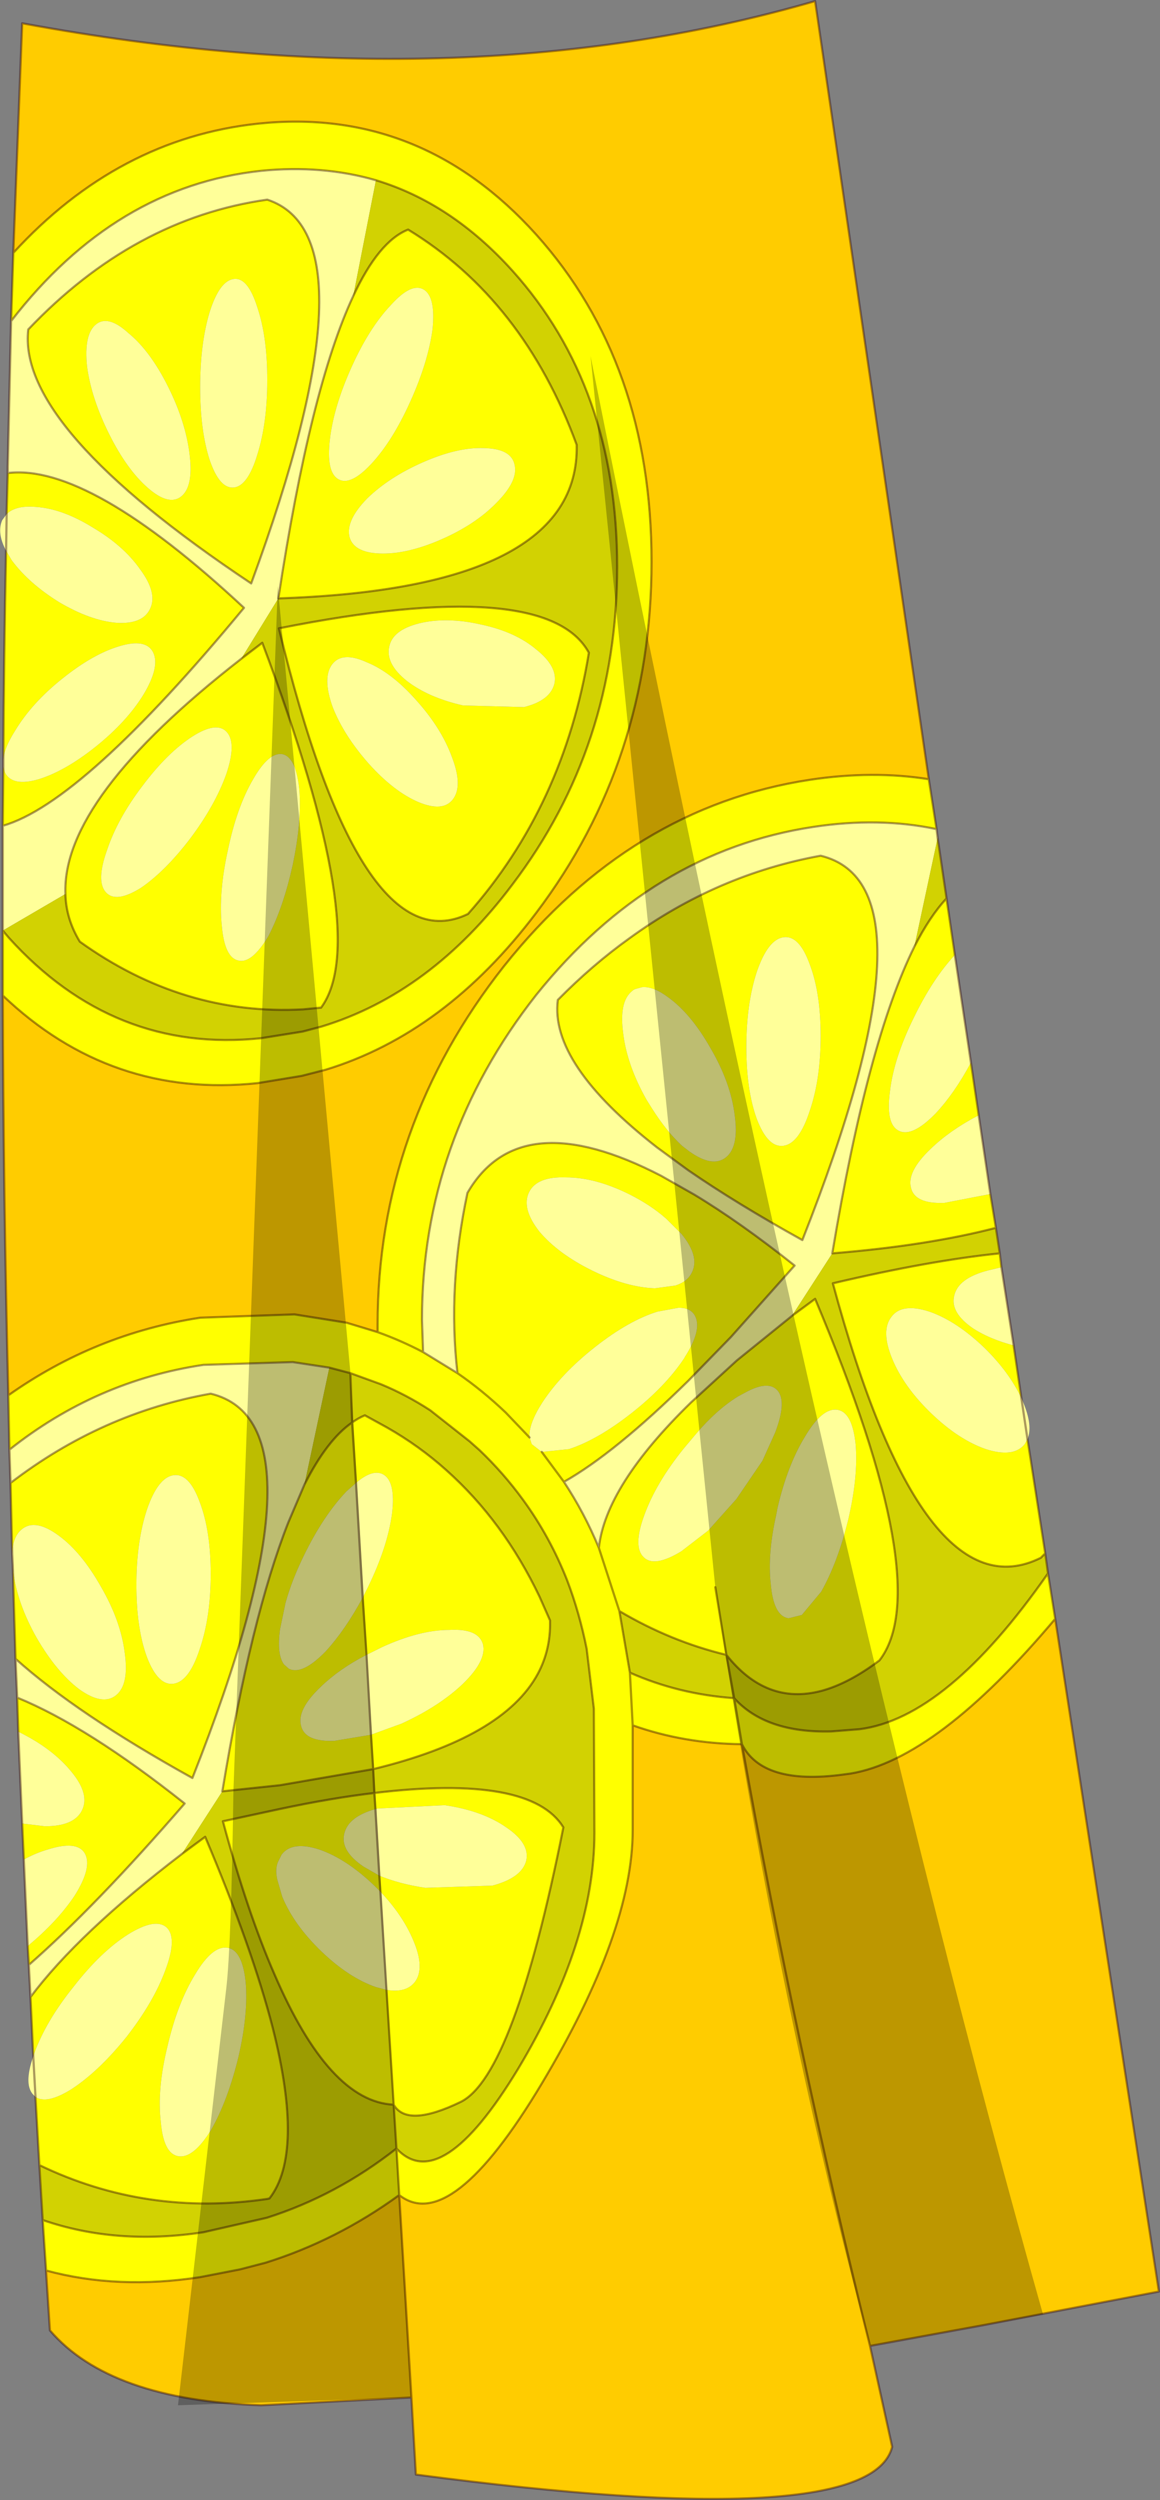 <?xml version="1.0"?>
<svg xmlns="http://www.w3.org/2000/svg" xmlns:xlink="http://www.w3.org/1999/xlink" width="104.6px" height="225.4px"><rect width="100%" height="100%" fill="#808080" stroke="none"/><g transform="matrix(1, 0, 0, 1, -222.7, -87.75)"><use xlink:href="#object-0" width="104.6" height="225.4" transform="matrix(1, 0, 0, 1, 222.7, 87.75)"/></g><defs><g transform="matrix(1, 0, 0, 1, -222.7, -87.75)" id="object-0"><path fill-rule="evenodd" fill="#ffff00" stroke="none" d="M306.45 158L307.15 162.5Q301.95 161.4 296.05 162.3Q281.45 164.5 271.05 177.45Q260.75 190.55 260.75 206.75L260.85 209.65Q258.85 208.6 256.75 207.85L256.75 207.2Q256.75 189.3 268.15 174.85Q279.6 160.5 295.75 158.05Q301.4 157.2 306.45 158M256.75 207.85Q258.85 208.6 260.85 209.65L263.95 211.55Q266.2 213.1 268.3 215.1L270.45 217.35L270.65 217.95L271.55 218.65L273.55 221.35Q275.4 224.15 276.7 227.3L278.55 233L279.5 238.55L279.75 243.3L279.75 252.75Q279.75 261.9 271.55 275.6Q263.35 289.3 258.7 285.65L258.45 281.45Q262.45 285.75 269.4 274.3Q276.3 262.8 276.3 253L276.25 241.8L275.6 236.4Q274.95 233.15 273.85 230.25Q272.3 226.3 269.85 222.95Q268.1 220.55 265.95 218.5L265.05 217.7L261.5 214.9Q259.35 213.5 257.05 212.55L254.3 211.55L252.4 211.05L249.1 210.55L241.05 210.8Q231.35 212.25 223.55 218.45L223.45 213.55Q231.3 208 240.75 206.55L249.25 206.25L253.95 207L256.75 207.85M308.05 168.75L308.8 173.85Q306.8 176 305.1 179.5Q303.3 183.15 302.95 186.15Q302.55 189.1 303.75 189.7Q304.95 190.3 307.05 188.15Q308.75 186.35 310.25 183.55L310.95 188.3Q308.35 189.65 306.6 191.35Q304.45 193.4 304.85 194.85Q305.2 196.3 307.85 196.2L312 195.4L312.5 198.45Q306.35 200.05 297.75 200.75Q300.95 181.55 305.15 173.1Q306.55 170.35 308.05 168.75M312.85 200.75L313 202L311.75 202.3Q309.1 203 308.75 204.55Q308.35 206.1 310.5 207.55Q312 208.5 314.1 209.05L314.8 213.8Q313.7 211.45 311.45 209.25Q308.95 206.85 306.5 206Q304.05 205.2 303.1 206.45Q302.1 207.7 303.15 210.25Q304.2 212.8 306.7 215.2Q309.15 217.55 311.6 218.4Q314.1 219.2 315.1 217.95L315.35 217.5L316.95 227.8L316.55 228.2Q305.9 233.5 297.8 203.45Q306.5 201.4 312.85 200.75M317.2 229.6L317.85 233.7Q307.2 246.35 299.4 247.65L298.65 247.75Q291.45 248.7 289.6 245Q284.4 244.95 279.75 243.3L279.5 238.55Q283.9 240.5 288.9 240.85Q291.75 244 297.65 243.85L300.2 243.65Q308.1 242.65 317.2 229.6M226.85 292.45L226.85 292.35L226.55 287.9Q233.2 290.2 241.05 289L246.75 287.7Q253.05 285.7 258.45 281.45L258.7 285.65Q253.05 289.75 246.65 291.75L244.35 292.35L240.75 293.05Q233.3 294.2 226.85 292.45M226.25 282.95L225.9 276.8Q226.9 277.5 229.15 276.1Q231.6 274.5 234.1 271.4Q236.55 268.25 237.6 265.4Q238.7 262.5 237.75 261.55Q236.75 260.6 234.25 262.15Q231.8 263.7 229.35 266.85Q226.85 269.95 225.8 272.85L225.7 273.15L225.45 267.8Q229.75 262.05 239.1 254.9L241.2 253.35Q245.45 263.4 247.3 270.6Q250.15 281.9 247 285.95L246.8 286Q235.9 287.6 226.25 282.95M225.3 264.9L225.2 263.2Q227.85 261 229.4 258.7Q231.05 256.1 230.35 254.85Q229.65 253.65 227 254.5Q225.95 254.8 224.85 255.4L224.7 252.15L226.75 252.4Q229.4 252.4 230.1 250.95Q230.8 249.5 229.15 247.5Q227.45 245.4 224.4 243.9L224.35 243.9L224.25 240.8Q230.6 243.4 239.35 250.35Q231.3 259.65 225.3 264.9M224.1 237.3L223.85 228.85L223.9 229.45Q224.25 232.3 226 235.4Q227.8 238.5 229.85 240.05Q231.95 241.55 233.15 240.6Q234.35 239.65 233.95 236.8Q233.6 233.9 231.8 230.8Q230.05 227.7 228 226.2Q225.9 224.65 224.7 225.6Q223.85 226.25 223.8 227.85L223.65 221.45Q231.85 215.15 241.7 213.4Q252.7 216.05 240.05 248.05Q229.6 242.25 224.1 237.3M222.95 177.5L222.95 171.65L223.5 172.3Q232.95 182.75 246.25 181.35L250 180.75L251.7 180.3Q261.55 177.3 268.9 167.5Q278.35 155.05 278.35 138.85Q278.35 122.65 268.9 112.15Q263.4 106.05 256.6 104Q251.75 102.6 246.25 103.15Q233.1 104.55 223.7 116.7L223.9 110.55Q233.35 100.25 245.95 98.9Q260.65 97.35 271.05 108.9Q281.45 120.5 281.45 138.4Q281.45 156.3 271.05 170.05Q262.85 180.9 252.05 184.2L249.9 184.75L245.95 185.4Q232.7 186.8 222.95 177.5M222.95 162.2L223 156.9L223.15 157.4Q223.8 158.7 226.2 158Q228.6 157.25 231.35 155.05Q234.15 152.8 235.65 150.35Q237.15 147.85 236.5 146.55Q235.85 145.3 233.5 146Q231.1 146.7 228.3 148.95Q225.55 151.15 224.05 153.65Q223.1 155.15 223 156.2Q223.05 146.8 223.25 137.4L223.75 138.25Q225.3 140.35 228.05 142.05Q230.85 143.7 233.2 143.9Q235.6 144.05 236.25 142.6Q236.9 141.2 235.35 139.1Q233.85 136.95 231.05 135.3Q228.3 133.6 225.9 133.45Q224.1 133.3 223.3 134.1L223.4 130.4Q230.7 129.5 244.7 142.55Q230.15 160.15 222.95 162.2M254.55 114.45Q256.85 109.5 259.5 108.45Q269.9 114.8 274.7 127.85Q275 140.8 247.8 141.7Q250.7 122.65 254.55 114.45M244.45 147.15L246.35 145.7Q256.35 172.25 251.65 178.6L251.6 178.6L250.05 178.75Q239.25 179.35 229.9 172.65Q228.65 170.6 228.6 168.35Q228.25 159.75 244.45 147.15M260.9 113.85Q259.8 113.2 257.95 115.25Q256 117.3 254.4 120.85Q252.8 124.4 252.45 127.35Q252.1 130.3 253.2 130.95Q254.3 131.6 256.2 129.55Q258.1 127.5 259.7 123.95Q261.3 120.4 261.7 117.45Q262 114.5 260.9 113.85M234.3 117.8Q232.45 116.1 231.35 117Q230.25 117.9 230.55 120.8Q230.95 123.7 232.55 126.9Q234.15 130.1 236.05 131.75Q237.95 133.4 239.05 132.5Q240.15 131.6 239.8 128.75Q239.45 125.8 237.85 122.6Q236.25 119.4 234.3 117.8M246.8 105.75Q256.85 109.05 245.35 140.35Q224.2 126.25 225.25 117.45Q234.75 107.45 246.8 105.75M245.9 115.45Q245.05 112.75 243.8 112.9Q242.5 113.05 241.6 115.9Q240.75 118.75 240.75 122.65Q240.75 126.55 241.6 129.2Q242.5 131.85 243.8 131.7Q245.05 131.55 245.9 128.75Q246.8 125.9 246.8 122Q246.8 118.1 245.9 115.45M235.55 158.6Q233.3 161.55 232.35 164.4Q231.35 167.2 232.25 168.2Q233.15 169.2 235.4 167.8Q237.6 166.3 239.85 163.35Q242.1 160.35 243.1 157.55Q244.05 154.75 243.15 153.75Q242.25 152.75 240.05 154.15Q237.8 155.6 235.55 158.6M249.1 165.7Q249.9 161.85 249.7 159Q249.4 156.05 248.2 155.75Q246.95 155.5 245.5 158.05Q244.05 160.55 243.25 164.4Q242.4 168.25 242.7 171.2Q242.95 174.1 244.2 174.35Q245.4 174.65 246.9 172.15Q248.25 169.55 249.1 165.7M269.1 129.65Q268.8 128.2 266.35 128.15Q264 128.05 260.9 129.4Q257.8 130.75 255.8 132.7Q253.9 134.65 254.2 136.1Q254.55 137.55 256.9 137.65Q259.35 137.75 262.45 136.4Q265.55 135.05 267.45 133.1Q269.45 131.1 269.1 129.65M266.05 144.05Q262.95 143.35 260.5 143.95Q258.1 144.55 257.8 146.05Q257.45 147.6 259.4 149.15Q261.35 150.65 264.45 151.35L269.95 151.5Q272.35 150.9 272.7 149.35Q273 147.85 271.05 146.3Q269.15 144.7 266.05 144.05M252.65 147.65Q251.75 148.85 252.7 151.5Q253.7 154.05 255.95 156.6Q258.2 159.1 260.4 160.05Q262.65 161 263.55 159.8Q264.45 158.6 263.45 156Q262.5 153.4 260.25 150.9Q258 148.35 255.75 147.45Q253.55 146.45 252.65 147.65M275.8 146.6Q273.55 160.4 264.9 170.15Q255.2 174.85 247.85 144.4Q272 139.6 275.8 146.6M279.45 172.35Q287.35 166.6 296.7 164.9Q307.7 167.55 295.05 199.55Q289.1 196.25 284.75 193.25L281.95 191.2Q272.25 183.65 273 177.9Q276.1 174.75 279.45 172.35M280.6 176.75L280.05 176.9Q279.85 176.95 279.7 177.1Q278.5 178.05 278.9 180.95Q279.25 183.8 281 186.9L281.5 187.7Q282.8 189.75 284.2 191.05L284.85 191.55Q286.95 193.05 288.15 192.1Q289.35 191.15 288.95 188.3Q288.6 185.4 286.8 182.3Q285.05 179.2 283 177.7Q281.6 176.65 280.6 176.75M290 182.15Q290 186.05 290.95 188.65Q291.95 191.25 293.35 191.05Q294.75 190.85 295.7 187.95Q296.7 185.05 296.7 181.15Q296.7 177.25 295.7 174.65Q294.75 172.05 293.35 172.25Q291.95 172.45 290.95 175.35Q290 178.25 290 182.15M270.4 195.25Q269.7 196.7 271.35 198.8Q273.05 200.8 276.1 202.3Q279.15 203.8 281.75 203.9L283.6 203.65Q284.7 203.3 285.1 202.45Q285.8 201 284.15 199L282.8 197.65Q281.4 196.4 279.4 195.4Q276.35 193.9 273.75 193.9Q271.1 193.8 270.4 195.25M250.15 221.6Q252.2 217.55 254.45 216Q255 215.6 255.6 215.35L257.6 216.45Q260.5 218.1 262.95 220.3Q268.1 224.9 271.35 231.7L272.3 233.85L272.3 233.95Q272.35 236.5 271.2 238.65Q268.1 244.4 256.35 247.25L247.95 248.7L242.75 249.25Q245.35 233.5 248.7 225L250.15 221.6M278.55 233L276.7 227.3Q277.3 221.7 285 214.2L289.15 210.4L294.1 206.4L296.2 204.85Q307.15 230.8 302 237.45Q299.2 239.55 296.75 240.2Q291.8 241.5 288.2 236.95L287.2 230.85L288.2 236.95Q283.2 235.75 278.55 233M273.55 221.35L271.55 218.65L274 218.4Q276.6 217.55 279.65 215.15Q282.7 212.75 284.4 210.2L284.45 210.1Q286.05 207.6 285.35 206.35Q284.95 205.65 283.9 205.65L282 206Q279.4 206.8 276.35 209.2Q273.3 211.6 271.6 214.2Q270.35 216.15 270.45 217.35L268.3 215.1Q266.2 213.1 263.95 211.55Q263.05 203.75 264.85 195.3Q269.55 187.15 282.3 193.75L285.3 195.45Q289.45 197.95 294.35 201.85L288.6 208.3L284.75 212.25Q278.15 218.75 273.55 221.35M256.45 249.4Q270.55 247.7 273.5 252.5Q269.05 274.85 264.25 277.25Q259.4 279.6 258.2 277.5Q252.4 277.25 247.45 265.75Q245 260.15 242.8 251.95L247.9 250.85Q252.6 249.85 256.45 249.4L256.55 250.85L256.45 249.4M289.9 213.3L289.25 213.65Q287.3 214.85 285.4 217.1L284.35 218.35Q281.85 221.45 280.8 224.35Q279.75 227.2 280.75 228.15Q281.7 229.1 284.15 227.6L286.55 225.75L289.1 222.9L291.45 219.45L292.6 216.9Q293.7 214 292.75 213.05Q291.9 212.2 289.9 213.3M240.7 223.15Q239.75 220.55 238.35 220.75Q236.95 220.95 235.95 223.85Q235 226.75 235 230.65Q235 234.55 235.95 237.15Q236.95 239.75 238.35 239.55Q239.75 239.35 240.7 236.45Q241.7 233.55 241.7 229.65Q241.7 225.75 240.7 223.15M254.8 221.45L253.95 222.2Q251.85 224.4 250.1 228Q249 230.25 248.45 232.25L247.95 234.65Q247.65 236.9 248.3 237.8L248.75 238.2Q249.95 238.8 252.05 236.65Q253.8 234.75 255.4 231.8L255.75 236.95Q253.3 238.2 251.6 239.85Q249.45 241.9 249.85 243.35Q250.2 244.8 252.85 244.7L256.15 244.15L258.9 243.15Q262.3 241.6 264.45 239.55Q266.6 237.45 266.25 236Q265.85 234.55 263.2 234.7Q260.55 234.7 257.15 236.25L255.75 236.95L255.4 231.8L255.9 230.8Q257.65 227.2 258.05 224.2Q258.4 221.25 257.2 220.65Q256.25 220.2 254.8 221.45L254.45 216L254.8 221.45M256.9 256.85Q258.7 257.6 261.05 257.95L267.1 257.75Q269.75 257.05 270.15 255.5Q270.5 253.95 268.35 252.5Q266.2 251 262.8 250.5L256.75 250.8L256.55 250.85Q254.1 251.55 253.75 253.05Q253.35 254.6 255.5 256.05L256.9 256.85L257 258.3L256.9 256.85M257.55 267.15Q259.3 267.45 260.1 266.45Q261.05 265.2 259.95 262.65Q259 260.4 257 258.3L256.45 257.75Q253.95 255.35 251.5 254.5Q249.05 253.7 248.1 254.95L247.75 255.65Q247.5 256.3 247.7 257.2L248.15 258.75Q249.2 261.3 251.7 263.7Q254.15 266.05 256.6 266.9L257.55 267.15L258.2 277.5L257.55 267.15M244.85 266.45Q244.55 263.55 243.2 263.35Q241.85 263.15 240.3 265.75Q238.7 268.35 237.8 272.25Q236.85 276.15 237.2 279.05Q237.45 281.95 238.8 282.15Q240.15 282.35 241.75 279.75Q243.25 277.1 244.2 273.2Q245.1 269.3 244.85 266.45M292.7 224.3Q291.9 227.85 292.2 230.55Q292.45 233.45 293.8 233.65L295 233.35L296.75 231.25Q298.25 228.6 299.2 224.7Q300.1 220.8 299.85 217.95Q299.55 215.05 298.2 214.85Q296.85 214.65 295.3 217.25Q293.7 219.85 292.8 223.75L292.7 224.3M256.35 247.25L256.15 244.15L256.35 247.25M288.9 240.85L289.6 245L288.9 240.85"/><path fill-rule="evenodd" fill="#ffcc00" stroke="none" d="M306.45 158Q301.4 157.2 295.75 158.05Q279.6 160.5 268.15 174.85Q256.75 189.3 256.75 207.2L256.75 207.85L253.95 207L249.25 206.25L240.75 206.55Q231.3 208 223.45 213.55Q223 195.45 222.95 177.5Q232.7 186.8 245.95 185.4L249.9 184.75L252.05 184.2Q262.85 180.9 271.05 170.05Q281.45 156.3 281.45 138.4Q281.45 120.5 271.05 108.9Q260.65 97.35 245.95 98.9Q233.35 100.25 223.9 110.55L224.7 89.85Q264.15 97.15 296.2 87.85L306.45 158M317.85 233.7L327.2 294.35L311.25 297.4L301.15 299.25L303.15 308.35Q301.15 316.25 260.2 310.85L259.8 303.9L246.25 304.6Q232.6 304.15 227.2 297.85L226.85 292.45Q233.3 294.2 240.75 293.05L244.35 292.35L246.65 291.75Q253.05 289.75 258.7 285.65Q263.35 289.3 271.55 275.6Q279.75 261.9 279.75 252.75L279.75 243.3Q284.4 244.95 289.6 245Q291.45 248.7 298.65 247.75L299.4 247.65Q307.2 246.35 317.85 233.7M259.8 303.9L258.7 285.65L259.8 303.9M301.15 299.25Q294.5 272.35 289.6 245Q294.5 272.35 301.15 299.25"/><path fill-rule="evenodd" fill="#ffff99" stroke="none" d="M260.85 209.65L260.75 206.75Q260.75 190.55 271.05 177.45Q281.45 164.5 296.05 162.3Q301.95 161.4 307.15 162.5L307.25 163.3L305.15 173.1Q300.95 181.55 297.75 200.75L294.1 206.4L289.15 210.4L285 214.2Q277.3 221.7 276.7 227.3Q275.4 224.15 273.55 221.35Q278.15 218.75 284.75 212.25L288.6 208.3L294.35 201.85Q289.45 197.95 285.3 195.45L282.3 193.75Q269.55 187.15 264.85 195.3Q263.05 203.75 263.95 211.55L260.85 209.65M308.8 173.85L310.25 183.55Q308.75 186.35 307.05 188.15Q304.95 190.3 303.75 189.7Q302.55 189.1 302.95 186.15Q303.3 183.15 305.1 179.5Q306.8 176 308.8 173.85M310.95 188.3L312 195.4L307.85 196.2Q305.2 196.3 304.85 194.85Q304.45 193.4 306.6 191.35Q308.35 189.65 310.95 188.3M313 202L314.1 209.05Q312 208.5 310.5 207.55Q308.35 206.1 308.75 204.55Q309.1 203 311.75 202.3L313 202M314.8 213.8L314.95 214.15Q315.85 216.3 315.35 217.5L315.1 217.95Q314.1 219.2 311.6 218.4Q309.15 217.55 306.7 215.2Q304.2 212.8 303.15 210.25Q302.1 207.7 303.1 206.45Q304.05 205.2 306.5 206Q308.95 206.85 311.45 209.25Q313.7 211.45 314.8 213.8L315.35 217.5L314.8 213.8M225.9 276.8L225.75 276.65Q224.8 275.75 225.7 273.15L225.8 272.85Q226.85 269.95 229.35 266.85Q231.8 263.7 234.25 262.15Q236.75 260.6 237.75 261.55Q238.7 262.5 237.6 265.4Q236.55 268.25 234.1 271.4Q231.6 274.5 229.15 276.1Q226.9 277.5 225.9 276.8L225.7 273.15L225.9 276.8M225.45 267.8L225.3 264.9Q231.3 259.65 239.35 250.35Q230.6 243.4 224.25 240.8L224.1 237.3Q229.6 242.25 240.05 248.05Q252.7 216.05 241.7 213.4Q231.85 215.15 223.65 221.45L223.55 218.45Q231.35 212.25 241.05 210.8L249.1 210.55L252.4 211.05L250.15 221.6L248.7 225Q245.35 233.5 242.75 249.25L239.1 254.9Q229.75 262.05 225.45 267.8M225.2 263.2L224.85 255.4Q225.95 254.8 227 254.5Q229.65 253.65 230.35 254.85Q231.05 256.1 229.4 258.7Q227.85 261 225.2 263.2M224.7 252.15L224.35 243.9L224.4 243.9Q227.45 245.4 229.15 247.5Q230.8 249.5 230.1 250.95Q229.4 252.4 226.75 252.4L224.7 252.15M223.85 228.85L223.8 227.85Q223.85 226.25 224.7 225.6Q225.9 224.65 228 226.2Q230.05 227.7 231.8 230.8Q233.6 233.9 233.95 236.8Q234.35 239.65 233.15 240.6Q231.95 241.55 229.85 240.05Q227.8 238.5 226 235.4Q224.25 232.3 223.9 229.45L223.85 228.85M222.95 171.65L222.95 162.2Q230.15 160.15 244.7 142.55Q230.7 129.5 223.4 130.4L223.4 130.15L223.4 129.85L223.7 116.7Q233.1 104.55 246.25 103.15Q251.75 102.6 256.6 104L254.55 114.45Q250.7 122.65 247.8 141.7L244.45 147.15Q228.25 159.75 228.6 168.35L222.95 171.65M223 156.9L223 156.2Q223.1 155.15 224.05 153.65Q225.55 151.15 228.3 148.95Q231.1 146.7 233.5 146Q235.85 145.3 236.5 146.55Q237.15 147.85 235.65 150.35Q234.15 152.8 231.35 155.05Q228.6 157.25 226.2 158Q223.8 158.7 223.15 157.4L223 156.9M223.25 137.4Q222.4 135.8 222.9 134.65L223.3 134.1Q224.1 133.3 225.9 133.45Q228.3 133.6 231.05 135.3Q233.85 136.95 235.35 139.1Q236.9 141.2 236.25 142.6Q235.6 144.05 233.2 143.9Q230.85 143.7 228.05 142.05Q225.3 140.35 223.75 138.25L223.25 137.4L223.3 134.1L223.25 137.4M260.9 113.85Q262 114.5 261.7 117.45Q261.3 120.4 259.7 123.95Q258.1 127.5 256.2 129.55Q254.3 131.6 253.2 130.95Q252.1 130.3 252.45 127.35Q252.8 124.4 254.4 120.85Q256 117.3 257.95 115.25Q259.8 113.2 260.9 113.85M234.3 117.8Q236.25 119.4 237.85 122.6Q239.45 125.8 239.8 128.75Q240.15 131.6 239.05 132.5Q237.95 133.4 236.05 131.75Q234.15 130.1 232.55 126.9Q230.95 123.7 230.55 120.8Q230.25 117.9 231.35 117Q232.45 116.1 234.3 117.8M246.8 105.75Q234.75 107.45 225.25 117.45Q224.2 126.25 245.35 140.35Q256.85 109.05 246.8 105.75M245.9 115.45Q246.8 118.1 246.8 122Q246.8 125.9 245.9 128.75Q245.05 131.55 243.8 131.7Q242.5 131.85 241.6 129.2Q240.75 126.55 240.75 122.65Q240.75 118.75 241.6 115.9Q242.5 113.05 243.8 112.9Q245.05 112.75 245.9 115.45M235.55 158.6Q237.8 155.6 240.05 154.15Q242.25 152.75 243.15 153.75Q244.05 154.75 243.1 157.55Q242.1 160.35 239.85 163.35Q237.6 166.3 235.4 167.8Q233.15 169.2 232.25 168.2Q231.35 167.2 232.35 164.4Q233.3 161.55 235.55 158.6M249.1 165.7Q248.25 169.55 246.9 172.15Q245.4 174.65 244.2 174.35Q242.95 174.1 242.7 171.2Q242.4 168.25 243.25 164.4Q244.05 160.55 245.5 158.05Q246.95 155.5 248.2 155.75Q249.4 156.05 249.7 159Q249.9 161.85 249.1 165.7M269.1 129.65Q269.45 131.1 267.45 133.1Q265.55 135.05 262.45 136.4Q259.35 137.75 256.9 137.65Q254.55 137.55 254.2 136.1Q253.9 134.65 255.8 132.7Q257.8 130.75 260.9 129.4Q264 128.05 266.35 128.15Q268.8 128.2 269.1 129.65M266.05 144.05Q269.15 144.7 271.05 146.3Q273 147.85 272.7 149.35Q272.35 150.9 269.95 151.5L264.45 151.35Q261.35 150.65 259.4 149.15Q257.45 147.6 257.8 146.05Q258.1 144.55 260.5 143.95Q262.95 143.35 266.05 144.05M252.65 147.65Q253.55 146.45 255.75 147.45Q258 148.35 260.25 150.9Q262.5 153.4 263.45 156Q264.45 158.6 263.55 159.8Q262.65 161 260.4 160.05Q258.2 159.1 255.95 156.6Q253.7 154.05 252.7 151.5Q251.75 148.85 252.65 147.65M279.45 172.35Q276.1 174.75 273 177.9Q272.25 183.65 281.95 191.2L284.75 193.25Q289.1 196.25 295.05 199.55Q307.7 167.55 296.7 164.9Q287.35 166.6 279.45 172.35M280.6 176.75Q281.6 176.65 283 177.7Q285.05 179.2 286.8 182.3Q288.6 185.4 288.95 188.3Q289.35 191.15 288.15 192.1Q286.95 193.05 284.85 191.55L284.2 191.05Q282.8 189.75 281.5 187.7L281 186.9Q279.25 183.8 278.9 180.95Q278.5 178.05 279.7 177.1Q279.85 176.95 280.05 176.9L280.6 176.75M290 182.15Q290 178.25 290.95 175.35Q291.95 172.45 293.35 172.25Q294.75 172.05 295.7 174.65Q296.7 177.25 296.7 181.15Q296.7 185.05 295.7 187.95Q294.75 190.85 293.35 191.05Q291.95 191.25 290.95 188.65Q290 186.05 290 182.15M270.4 195.25Q271.1 193.8 273.75 193.9Q276.35 193.9 279.4 195.4Q281.4 196.4 282.8 197.65L284.15 199Q285.8 201 285.1 202.45Q284.7 203.3 283.6 203.65L281.75 203.9Q279.15 203.8 276.1 202.3Q273.05 200.8 271.35 198.8Q269.7 196.7 270.4 195.25M271.55 218.65L270.65 217.95L270.45 217.35Q270.35 216.15 271.6 214.2Q273.3 211.6 276.35 209.2Q279.4 206.8 282 206L283.9 205.65Q284.95 205.65 285.35 206.35Q286.05 207.6 284.45 210.1L284.4 210.2Q282.7 212.75 279.65 215.15Q276.6 217.55 274 218.4L271.55 218.65M289.9 213.3Q291.9 212.2 292.75 213.05Q293.7 214 292.6 216.9L291.45 219.45L289.1 222.9L286.55 225.75L284.15 227.6Q281.7 229.1 280.75 228.15Q279.75 227.2 280.8 224.35Q281.85 221.45 284.35 218.35L285.4 217.1Q287.3 214.85 289.25 213.65L289.9 213.3M240.7 223.15Q241.7 225.75 241.7 229.65Q241.7 233.55 240.7 236.45Q239.75 239.35 238.35 239.55Q236.95 239.75 235.95 237.15Q235 234.55 235 230.65Q235 226.75 235.95 223.85Q236.95 220.95 238.35 220.75Q239.75 220.55 240.7 223.15M255.4 231.8Q253.8 234.75 252.05 236.65Q249.95 238.8 248.75 238.2L248.3 237.8Q247.65 236.9 247.95 234.65L248.45 232.25Q249 230.25 250.1 228Q251.85 224.4 253.95 222.2L254.8 221.45L255.4 231.8L254.8 221.45Q256.25 220.2 257.2 220.65Q258.4 221.25 258.05 224.2Q257.65 227.2 255.9 230.8L255.4 231.8M256.55 250.85L256.75 250.8L262.8 250.5Q266.2 251 268.35 252.5Q270.5 253.95 270.15 255.5Q269.75 257.05 267.1 257.75L261.05 257.95Q258.7 257.6 256.9 256.85L255.5 256.05Q253.35 254.6 253.75 253.05Q254.1 251.55 256.55 250.85L256.9 256.85L256.55 250.85M257 258.3Q259 260.4 259.95 262.65Q261.05 265.2 260.1 266.45Q259.3 267.45 257.55 267.15L256.6 266.9Q254.15 266.05 251.7 263.7Q249.2 261.3 248.15 258.75L247.7 257.2Q247.5 256.3 247.75 255.65L248.1 254.95Q249.05 253.7 251.5 254.5Q253.95 255.35 256.45 257.75L257 258.3L257.55 267.15L257 258.3M244.85 266.45Q245.1 269.3 244.2 273.2Q243.25 277.1 241.75 279.75Q240.15 282.35 238.8 282.15Q237.45 281.95 237.2 279.05Q236.85 276.15 237.8 272.25Q238.7 268.35 240.3 265.75Q241.85 263.15 243.2 263.35Q244.55 263.55 244.85 266.45M256.15 244.15L252.85 244.7Q250.2 244.8 249.85 243.35Q249.45 241.9 251.6 239.85Q253.3 238.2 255.75 236.95L257.15 236.25Q260.55 234.7 263.2 234.7Q265.85 234.55 266.25 236Q266.6 237.45 264.45 239.55Q262.3 241.6 258.9 243.15L256.15 244.15L255.75 236.95L256.15 244.15M292.7 224.3L292.8 223.75Q293.7 219.85 295.3 217.25Q296.85 214.65 298.2 214.85Q299.55 215.05 299.85 217.95Q300.1 220.8 299.2 224.7Q298.25 228.6 296.75 231.25L295 233.35L293.8 233.65Q292.45 233.45 292.2 230.55Q291.9 227.85 292.7 224.3"/><path fill-rule="evenodd" fill="#d2d202" stroke="none" d="M307.25 163.3L308.05 168.75Q306.55 170.35 305.15 173.1L307.25 163.3M312.5 198.45L312.85 200.75Q306.5 201.4 297.8 203.45Q305.9 233.5 316.55 228.2L316.95 227.8L317.2 229.6Q308.1 242.65 300.2 243.65L297.65 243.85Q291.75 244 288.9 240.85L288.2 236.95L288.9 240.85Q283.9 240.5 279.5 238.55L278.55 233Q283.2 235.75 288.2 236.95Q291.8 241.5 296.75 240.2Q299.2 239.55 302 237.45Q307.15 230.8 296.2 204.85L294.1 206.4L297.75 200.75Q306.35 200.05 312.5 198.45M226.55 287.9L226.25 282.95Q235.9 287.6 246.8 286L247 285.95Q250.15 281.9 247.3 270.6Q245.45 263.4 241.2 253.35L239.1 254.9L242.75 249.25L247.95 248.7L256.35 247.25Q268.1 244.4 271.2 238.65Q272.35 236.5 272.3 233.95L272.3 233.85L271.35 231.7Q268.1 224.9 262.95 220.3Q260.5 218.1 257.6 216.45L255.6 215.35Q255 215.6 254.45 216Q252.2 217.55 250.15 221.6L252.4 211.05L254.3 211.55L254.45 216L254.3 211.55L257.05 212.55Q259.35 213.5 261.5 214.9L265.05 217.7L265.95 218.5Q268.1 220.55 269.85 222.95Q272.3 226.3 273.85 230.25Q274.95 233.15 275.6 236.4L276.25 241.8L276.3 253Q276.3 262.8 269.4 274.3Q262.45 285.75 258.45 281.45L258.2 277.5Q259.4 279.6 264.25 277.25Q269.05 274.85 273.5 252.5Q270.55 247.7 256.45 249.4L256.35 247.25L256.45 249.4Q252.6 249.85 247.9 250.85L242.8 251.95Q245 260.15 247.45 265.75Q252.4 277.25 258.2 277.5L258.45 281.45Q253.05 285.7 246.75 287.7L241.05 289Q233.2 290.2 226.55 287.9M254.55 114.45L256.6 104Q263.4 106.05 268.9 112.15Q278.35 122.65 278.35 138.85Q278.35 155.05 268.9 167.5Q261.55 177.3 251.7 180.3L250 180.75L246.25 181.35Q232.95 182.75 223.5 172.3L222.95 171.65L228.6 168.35Q228.65 170.6 229.9 172.65Q239.25 179.35 250.05 178.75L251.6 178.6L251.65 178.6Q256.35 172.25 246.35 145.7L244.45 147.15L247.8 141.7Q275 140.8 274.7 127.85Q269.9 114.8 259.5 108.45Q256.85 109.5 254.55 114.45M275.8 146.6Q272 139.6 247.85 144.4Q255.2 174.85 264.9 170.15Q273.55 160.4 275.8 146.6"/><path fill="none" stroke="#2d0000" stroke-opacity="0.4" stroke-width="0.2" stroke-linecap="round" stroke-linejoin="round" d="M307.15 162.5L306.45 158Q301.4 157.2 295.75 158.05Q279.6 160.5 268.15 174.85Q256.75 189.3 256.75 207.2L256.75 207.85Q258.85 208.6 260.85 209.65L260.75 206.75Q260.75 190.55 271.05 177.45Q281.45 164.5 296.05 162.3Q301.95 161.4 307.15 162.5L307.25 163.3L308.05 168.75L308.8 173.85L310.25 183.55L310.95 188.3L312 195.4L312.5 198.45L312.85 200.75L313 202L314.1 209.05L314.8 213.8L315.35 217.5L316.95 227.8L317.2 229.6L317.85 233.7L327.2 294.35L311.25 297.4L301.15 299.25L303.15 308.35Q301.15 316.25 260.2 310.85L259.8 303.9L246.25 304.6Q232.6 304.15 227.2 297.85L226.85 292.45L226.85 292.35L226.55 287.9L226.25 282.95L225.9 276.8L225.7 273.15L225.45 267.8L225.3 264.9L225.2 263.2L224.85 255.4L224.7 252.15L224.35 243.9L224.25 240.8L224.1 237.3L223.85 228.85L223.8 227.85L223.65 221.45L223.55 218.45L223.45 213.55Q223 195.45 222.95 177.5L222.95 171.65L222.95 162.2L223 156.9L223 156.2Q223.05 146.8 223.25 137.4L223.3 134.1L223.4 130.4L223.4 130.15L223.4 129.85L223.7 116.7L223.9 110.55L224.7 89.85Q264.15 97.15 296.2 87.85L306.45 158M254.55 114.45Q256.85 109.5 259.5 108.45Q269.9 114.8 274.7 127.85Q275 140.8 247.8 141.7Q250.7 122.65 254.55 114.45M244.45 147.15L246.35 145.7Q256.35 172.25 251.65 178.6L251.6 178.6L250.05 178.75Q239.25 179.35 229.9 172.65Q228.65 170.6 228.6 168.35Q228.25 159.75 244.45 147.15M222.95 171.65L223.5 172.3Q232.95 182.75 246.25 181.35L250 180.75L251.7 180.3Q261.55 177.3 268.9 167.5Q278.35 155.05 278.35 138.85Q278.35 122.65 268.9 112.15Q263.4 106.05 256.6 104Q251.75 102.6 246.25 103.15Q233.1 104.55 223.7 116.7M246.8 105.75Q256.85 109.05 245.35 140.35Q224.2 126.25 225.25 117.45Q234.75 107.45 246.8 105.75M223.9 110.55Q233.35 100.25 245.95 98.9Q260.65 97.35 271.05 108.9Q281.45 120.5 281.45 138.4Q281.45 156.3 271.05 170.05Q262.85 180.9 252.05 184.2L249.9 184.75L245.95 185.4Q232.7 186.8 222.95 177.5M222.95 162.2Q230.15 160.15 244.7 142.55Q230.7 129.5 223.4 130.4M275.8 146.6Q273.55 160.4 264.9 170.15Q255.2 174.85 247.85 144.4Q272 139.6 275.8 146.6M279.45 172.35Q287.35 166.6 296.7 164.9Q307.7 167.55 295.05 199.55Q289.1 196.25 284.75 193.25L281.95 191.2Q272.25 183.65 273 177.9Q276.1 174.75 279.45 172.35M254.3 211.55L252.4 211.05L249.1 210.55L241.05 210.8Q231.35 212.25 223.55 218.45M250.15 221.6Q252.2 217.55 254.45 216L254.3 211.55L257.05 212.55Q259.35 213.5 261.5 214.9L265.05 217.7L265.95 218.5Q268.1 220.55 269.85 222.95Q272.3 226.3 273.85 230.25Q274.95 233.15 275.6 236.4L276.25 241.8L276.3 253Q276.3 262.8 269.4 274.3Q262.45 285.75 258.45 281.45L258.7 285.65Q263.35 289.3 271.55 275.6Q279.75 261.9 279.75 252.75L279.75 243.3L279.5 238.55L278.55 233L276.7 227.3Q275.4 224.15 273.55 221.35L271.55 218.65M270.45 217.35L268.3 215.1Q266.2 213.1 263.95 211.55L260.85 209.65M223.45 213.55Q231.3 208 240.75 206.55L249.25 206.25L253.95 207L256.75 207.85M254.45 216Q255 215.6 255.6 215.35L257.6 216.45Q260.5 218.1 262.95 220.3Q268.1 224.9 271.35 231.7L272.3 233.85L272.3 233.95Q272.35 236.5 271.2 238.65Q268.1 244.4 256.35 247.25L256.45 249.4Q270.55 247.7 273.5 252.5Q269.05 274.85 264.25 277.25Q259.4 279.6 258.2 277.5L258.45 281.45Q253.05 285.7 246.75 287.7L241.05 289Q233.2 290.2 226.55 287.9M263.95 211.55Q263.05 203.75 264.85 195.3Q269.55 187.15 282.3 193.75L285.3 195.45Q289.45 197.95 294.35 201.85L288.6 208.3L284.75 212.25Q278.15 218.75 273.55 221.35M276.7 227.3Q277.3 221.7 285 214.2L289.15 210.4L294.1 206.4L296.2 204.85Q307.15 230.8 302 237.45Q299.2 239.55 296.75 240.2Q291.8 241.5 288.2 236.95L287.2 230.85M297.75 200.75Q300.95 181.55 305.15 173.1Q306.55 170.35 308.05 168.75M242.75 249.25Q245.35 233.5 248.7 225L250.15 221.6M254.8 221.45L254.45 216M256.35 247.25L247.95 248.7L242.75 249.25M239.1 254.9L241.2 253.35Q245.45 263.4 247.3 270.6Q250.15 281.9 247 285.95L246.8 286Q235.9 287.6 226.25 282.95M258.2 277.5Q252.4 277.25 247.45 265.75Q245 260.15 242.8 251.95L247.9 250.85Q252.6 249.85 256.45 249.4L256.55 250.85L256.9 256.85L257 258.3L257.55 267.15L258.2 277.5M255.75 236.95L255.4 231.8L254.8 221.45M225.45 267.8Q229.75 262.05 239.1 254.9M224.25 240.8Q230.6 243.4 239.35 250.35Q231.3 259.65 225.3 264.9M224.1 237.3Q229.6 242.25 240.05 248.05Q252.7 216.05 241.7 213.4Q231.85 215.15 223.65 221.45M288.9 240.85L288.2 236.95Q283.2 235.75 278.55 233M279.5 238.55Q283.9 240.5 288.9 240.85Q291.75 244 297.65 243.85L300.2 243.65Q308.1 242.65 317.2 229.6M256.15 244.15L256.35 247.25M289.6 245Q284.4 244.95 279.75 243.3M256.15 244.15L255.75 236.95M289.6 245L288.9 240.85M258.7 285.65L259.8 303.9M258.7 285.65Q253.05 289.75 246.65 291.75L244.35 292.35L240.75 293.05Q233.3 294.2 226.85 292.45M312.85 200.75Q306.5 201.4 297.8 203.45Q305.9 233.5 316.55 228.2L316.95 227.8M312.5 198.45Q306.35 200.05 297.75 200.75M317.85 233.7Q307.2 246.35 299.4 247.65L298.65 247.75Q291.45 248.7 289.6 245Q294.5 272.35 301.15 299.25"/><path fill-rule="evenodd" fill="#000000" fill-opacity="0.259" stroke="none" d="M243.75 249.15L247.75 140.6L254.3 211.55L259.8 303.9L238.75 304.6L243.1 267.05Q243.55 263.25 243.75 249.15M301.15 299.25Q292.7 268 287.2 230.85L275.95 119.85Q298 230.05 316.75 296.4L301.15 299.25"/></g></defs></svg>
